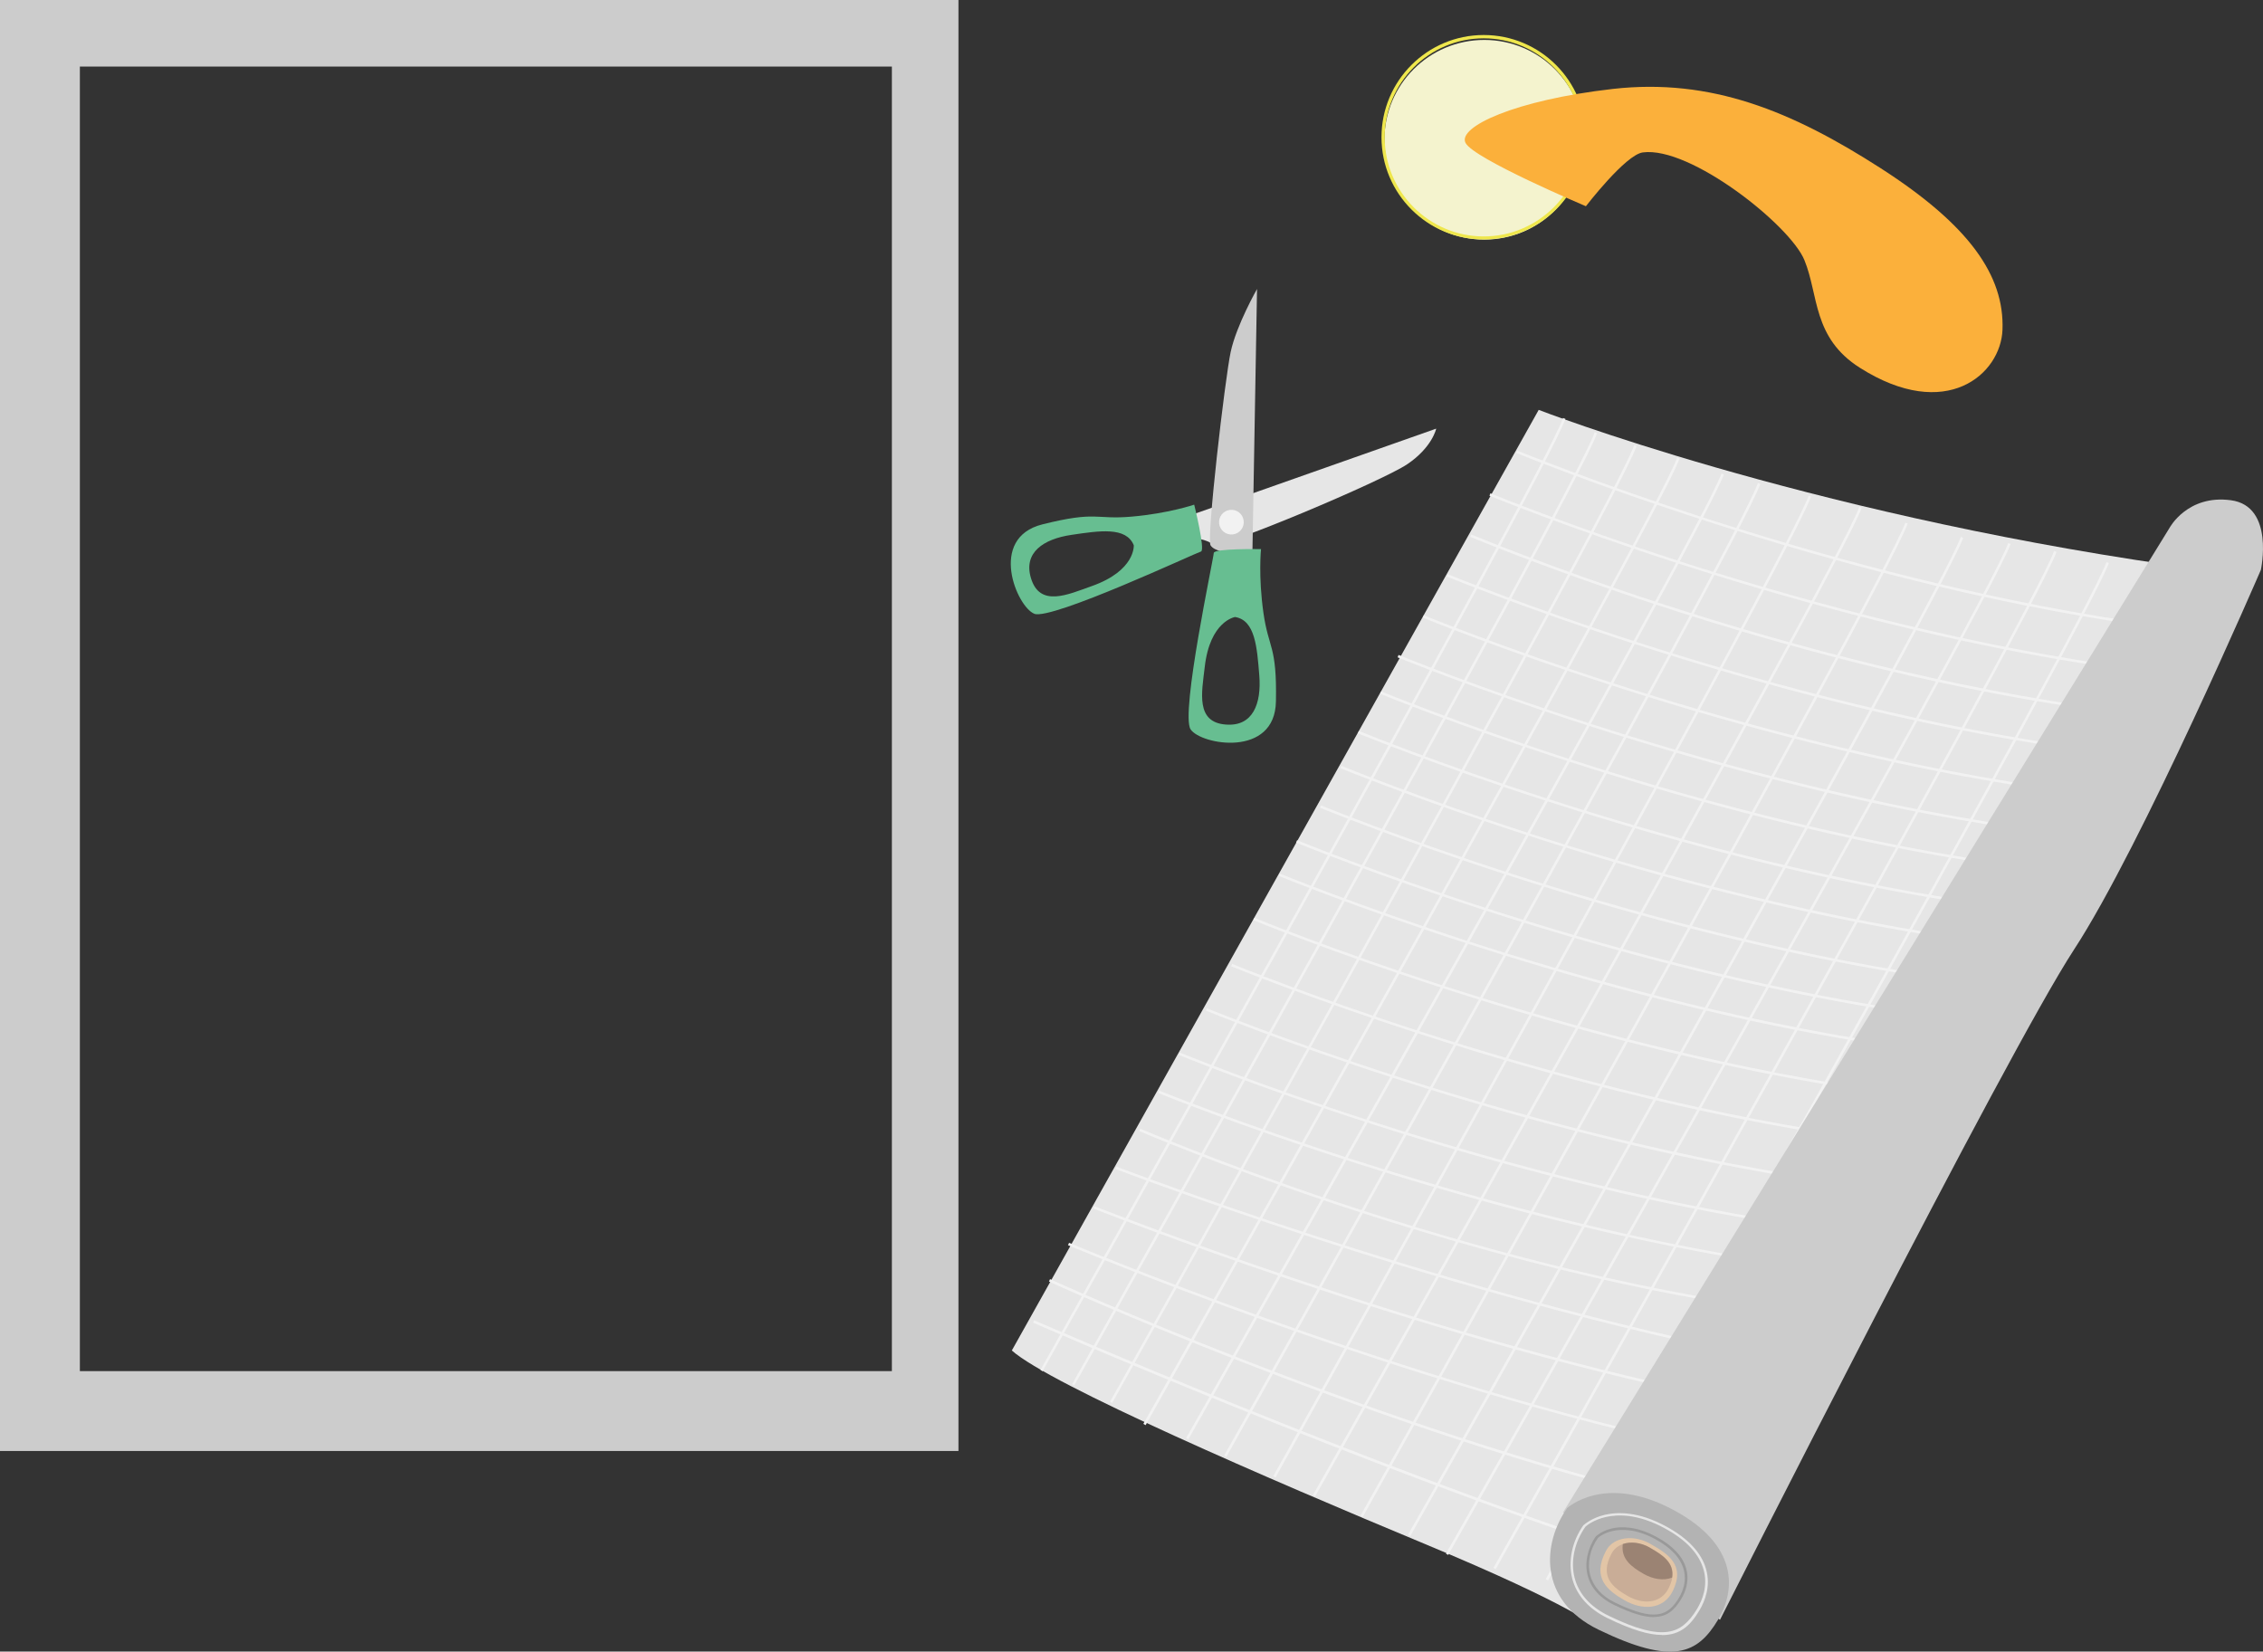 <?xml version="1.0" encoding="UTF-8"?><svg xmlns="http://www.w3.org/2000/svg" width="170" height="124.07" viewBox="0 0 170 124.07"><rect x="0" y="0" width="170" height="124.07" fill="#333333" stroke="none"/><defs><style>.d{fill:#e2c5a6;}.e{fill:#efe74d;}.f{fill:#f4f3ce;}.g{fill:#67be91;}.h{fill:#e6e6e6;}.i{fill:#c9ad97;}.j{fill:#999;}.k{fill:#ccc;}.l{fill:#b3b3b3;}.m{fill:#9b8373;}.n{fill:#fbb03b;}.o{fill:#666;}.p{fill:#f2f2f2;}</style></defs><g id="a"/><g id="b"><g id="c"><g><g><g><g><path class="o" d="M67,10H5V5h62v5Zm-62,0h62V5H5v5Z"/><path class="o" d="M67,19H5v-5h62v5Zm-62,0h62v-5H5v5Z"/><path class="o" d="M67,28H5v-5h62v5Zm-62,0h62v-5H5v5Z"/><path class="o" d="M67,37H5v-5h62v5Zm-62,0h62v-5H5v5Z"/><path class="o" d="M67,47H5v-5h62v5Zm-62,0h62v-5H5v5Z"/><path class="o" d="M67,56H5v-5h62v5Zm-62,0h62v-5H5v5Z"/><path class="o" d="M67,65H5v-5h62v5Zm-62,0h62v-5H5v5Z"/><path class="o" d="M67,75H5v-5h62v5Zm-62,0h62v-5H5v5Z"/><path class="o" d="M67,84H5v-5h62v5Zm-62,0h62v-5H5v5Z"/><path class="o" d="M67,93H5v-5h62v5Zm-62,0h62v-5H5v5Z"/><path class="o" d="M67,102H5v-5h62v5Zm-62,0h62v-5H5v5Z"/></g><g><path class="o" d="M13,104h-5V3h5V104Zm-5,0h5V3h-5V104Z"/><path class="o" d="M23,104h-5V3h5V104Zm-5,0h5V3h-5V104Z"/><path class="o" d="M32,104h-5V3h5V104Zm-5,0h5V3h-5V104Z"/><path class="o" d="M41,104h-5V3h5V104Zm-5,0h5V3h-5V104Z"/><path class="o" d="M51,104h-5V3h5V104Zm-5,0h5V3h-5V104Z"/><path class="o" d="M60,104h-5V3h5V104Zm-5,0h5V3h-5V104Z"/><path class="o" d="M69,104h-5V3h5V104Zm-5,0h5V3h-5V104Z"/></g></g><path class="k" d="M72,109H0V0H72V109ZM6,103h61V5H6V103Z"/></g><g><g><g><path class="h" d="M115.59,30.79s19.57,7.62,47.36,11.65l-43.05,79.8s-1.47-1.52-12.97-6.3c-11.5-4.78-28.09-11.95-30.92-14.49L115.59,30.79Z"/><g><g><path class="p" d="M78.33,103.01l-.17-.1c.37-.67,37.5-66.69,39.26-71.51l.18,.07c-1.77,4.83-38.9,70.87-39.28,71.54Z"/><path class="p" d="M80.71,104.08l-.17-.1c.37-.67,37.5-66.69,39.26-71.51l.18,.07c-1.77,4.83-38.9,70.87-39.28,71.54Z"/><path class="p" d="M83.56,105.39l-.17-.1c.38-.67,37.62-67.05,39.38-71.86l.18,.07c-1.77,4.83-39.02,71.22-39.4,71.89Z"/><path class="p" d="M86.06,107.06l-.17-.1c.38-.68,38.34-67.76,40.1-72.58l.18,.07c-1.77,4.83-39.73,71.93-40.11,72.61Z"/><path class="p" d="M89.27,108.13l-.17-.1c.38-.68,38.45-67.64,40.22-72.46l.18,.07c-1.77,4.83-39.85,71.81-40.23,72.49Z"/><path class="p" d="M92.13,109.44l-.17-.1c.38-.68,38.34-68.24,40.1-73.05l.18,.07c-1.77,4.83-39.73,72.4-40.11,73.08Z"/><path class="p" d="M95.82,110.98l-.17-.09c.38-.69,38.46-68.83,40.22-73.65l.18,.07c-1.77,4.83-39.85,72.99-40.23,73.68Z"/><path class="p" d="M98.8,112.41l-.17-.1c.39-.69,39.29-69.43,41.05-74.24l.18,.07c-1.77,4.83-40.67,73.58-41.06,74.27Z"/><path class="p" d="M102.37,113.96l-.17-.1c.39-.7,39.17-69.79,40.93-74.6l.18,.07c-1.77,4.83-40.55,73.93-40.94,74.63Z"/><path class="p" d="M105.94,115.39l-.17-.1c.4-.7,39.76-70.14,41.53-74.96l.18,.07c-1.77,4.83-41.14,74.29-41.54,74.99Z"/><path class="p" d="M108.79,116.81l-.17-.1c.4-.71,40.48-71.09,42.24-75.91l.18,.07c-1.77,4.83-41.85,75.23-42.25,75.94Z"/><path class="p" d="M112.36,117.88l-.17-.1c.4-.72,40.36-71.57,42.12-76.39l.18,.07c-1.77,4.83-41.73,75.7-42.13,76.42Z"/><path class="p" d="M116.29,118.72l-.17-.1c.4-.72,40.36-71.57,42.12-76.39l.18,.07c-1.77,4.83-41.73,75.7-42.13,76.42Z"/></g><g><path class="p" d="M160.22,46.89c-5.38-.79-11.16-1.95-17.18-3.47-4.82-1.21-9.8-2.64-14.81-4.26-8.53-2.75-14.26-5.11-14.32-5.13l.07-.18c.06,.02,5.78,2.38,14.3,5.13,7.87,2.54,19.8,5.93,31.96,7.72l-.03,.19Z"/><path class="p" d="M158.2,50.1c-5.38-.79-11.16-1.95-17.18-3.47-4.82-1.21-9.8-2.64-14.81-4.26-8.53-2.75-14.26-5.11-14.32-5.13l.07-.18c.06,.02,5.78,2.38,14.3,5.13,7.87,2.54,19.8,5.93,31.96,7.72l-.03,.19Z"/><path class="p" d="M156.29,53.19c-5.38-.79-11.13-1.95-17.11-3.47-4.78-1.21-9.71-2.64-14.65-4.26-8.42-2.75-14.02-5.11-14.08-5.13l.08-.18c.06,.02,5.66,2.38,14.07,5.13,7.76,2.54,19.56,5.93,31.73,7.72l-.03,.19Z"/><path class="p" d="M154.99,56.17c-5.38-.79-11.16-1.95-17.18-3.47-4.82-1.21-9.8-2.64-14.81-4.26-8.53-2.75-14.26-5.11-14.32-5.13l.07-.18c.06,.02,5.78,2.38,14.3,5.13,7.87,2.54,19.8,5.93,31.96,7.72l-.03,.19Z"/><path class="p" d="M153.2,59.26c-5.38-.79-11.16-1.95-17.18-3.47-4.82-1.21-9.8-2.64-14.81-4.26-8.53-2.75-14.26-5.11-14.32-5.13l.07-.18c.06,.02,5.78,2.38,14.3,5.13,7.87,2.54,19.8,5.93,31.96,7.72l-.03,.19Z"/><path class="p" d="M151.3,62.24c-5.38-.79-11.16-1.95-17.18-3.47-4.82-1.21-9.8-2.64-14.81-4.26-8.53-2.75-14.26-5.11-14.32-5.13l.07-.18c.06,.02,5.78,2.38,14.3,5.13,7.87,2.54,19.8,5.93,31.96,7.72l-.03,.19Z"/><path class="p" d="M149.99,64.98c-5.38-.79-11.16-1.95-17.18-3.47-4.82-1.21-9.8-2.64-14.81-4.26-8.53-2.75-14.26-5.11-14.32-5.13l.07-.18c.06,.02,5.78,2.38,14.3,5.13,7.87,2.54,19.8,5.93,31.96,7.72l-.03,.19Z"/><path class="p" d="M148.32,67.95c-5.38-.79-11.16-1.95-17.18-3.47-4.82-1.21-9.8-2.64-14.81-4.26-8.53-2.75-14.26-5.11-14.32-5.13l.07-.18c.06,.02,5.78,2.38,14.3,5.13,7.87,2.54,19.8,5.93,31.96,7.72l-.03,.19Z"/><path class="p" d="M147.01,70.57c-5.38-.79-11.16-1.95-17.18-3.47-4.82-1.21-9.8-2.64-14.81-4.26-8.53-2.75-14.26-5.11-14.32-5.13l.07-.18c.06,.02,5.78,2.38,14.3,5.13,7.87,2.54,19.8,5.93,31.96,7.72l-.03,.19Z"/><path class="p" d="M145.47,73.54c-5.38-.79-11.16-1.95-17.18-3.47-4.82-1.21-9.8-2.64-14.81-4.26-8.53-2.75-14.26-5.11-14.32-5.13l.07-.18c.06,.02,5.78,2.38,14.3,5.13,7.87,2.54,19.8,5.93,31.96,7.72l-.03,.19Z"/><path class="p" d="M143.68,76.16c-5.38-.79-11.16-1.95-17.18-3.47-4.82-1.21-9.8-2.64-14.81-4.26-8.53-2.75-14.26-5.11-14.32-5.13l.07-.18c.06,.02,5.78,2.38,14.3,5.13,7.87,2.54,19.8,5.93,31.96,7.72l-.03,.19Z"/><path class="p" d="M142.37,78.66c-5.38-.79-11.16-1.95-17.18-3.47-4.82-1.21-9.8-2.64-14.81-4.26-8.53-2.75-14.26-5.11-14.32-5.13l.07-.18c.06,.02,5.78,2.38,14.3,5.13,7.87,2.54,19.8,5.93,31.96,7.72l-.03,.19Z"/><path class="p" d="M140.47,81.99c-5.38-.79-11.16-1.95-17.18-3.47-4.82-1.21-9.8-2.64-14.81-4.26-8.53-2.75-14.26-5.11-14.32-5.13l.07-.18c.06,.02,5.78,2.38,14.3,5.13,7.87,2.54,19.8,5.93,31.96,7.72l-.03,.19Z"/><path class="p" d="M138.8,85.45c-5.38-.79-11.16-1.95-17.18-3.47-4.82-1.21-9.8-2.64-14.81-4.26-8.53-2.75-14.26-5.11-14.32-5.13l.07-.18c.06,.02,5.78,2.38,14.3,5.13,7.87,2.54,19.8,5.93,31.96,7.72l-.03,.19Z"/><path class="p" d="M136.9,88.78c-5.38-.79-11.16-1.95-17.18-3.47-4.82-1.21-9.8-2.64-14.81-4.26-8.53-2.75-14.26-5.11-14.32-5.13l.07-.18c.06,.02,5.78,2.38,14.3,5.13,7.87,2.54,19.8,5.93,31.96,7.72l-.03,.19Z"/><path class="p" d="M134.87,92.11c-5.38-.79-11.16-1.95-17.18-3.47-4.82-1.21-9.8-2.64-14.81-4.26-8.53-2.75-14.26-5.11-14.32-5.13l.07-.18c.06,.02,5.78,2.38,14.3,5.13,7.87,2.54,19.8,5.93,31.96,7.72l-.03,.19Z"/><path class="p" d="M133.92,95.08c-5.38-.79-11.19-1.96-17.28-3.48-4.87-1.22-9.92-2.67-15.02-4.3-8.68-2.78-14.56-5.17-14.61-5.19l.07-.18c.06,.02,5.93,2.41,14.6,5.19,8,2.56,20.1,5.99,32.26,7.78l-.03,.19Z"/><path class="p" d="M132.02,98.3c-5.38-.79-11.17-1.98-17.2-3.54-4.83-1.25-9.83-2.74-14.86-4.42-8.56-2.87-14.32-5.35-14.38-5.37l.08-.18c.06,.02,5.81,2.5,14.36,5.37,7.89,2.65,19.86,6.17,32.02,7.95l-.03,.19Z"/><path class="p" d="M130.47,101.63c-11.75-2.4-23.81-6.03-31.86-8.65-8.72-2.84-14.75-5.14-14.81-5.16l.07-.18c.06,.02,6.08,2.32,14.8,5.16,8.05,2.62,20.1,6.24,31.84,8.64l-.04,.19Z"/><path class="p" d="M128.56,104.96c-11.25-2.28-23.28-6.01-31.38-8.74-8.78-2.96-14.98-5.41-15.04-5.43l.07-.18c.06,.02,6.26,2.47,15.04,5.43,8.1,2.73,20.12,6.45,31.36,8.73l-.04,.19Z"/><path class="p" d="M126.42,108.53c-11.62-2.58-23.56-6.52-31.53-9.37-8.63-3.09-14.6-5.6-14.66-5.62l.08-.18c.06,.03,6.02,2.53,14.65,5.62,7.96,2.85,19.9,6.79,31.51,9.37l-.04,.19Z"/><path class="p" d="M124.39,112.46c-11.44-2.83-23.23-7.08-31.1-10.15-8.53-3.32-14.44-6.01-14.49-6.04l.08-.18c.06,.03,5.96,2.72,14.49,6.04,7.87,3.07,19.65,7.31,31.08,10.14l-.05,.19Z"/><path class="p" d="M122.48,116.74c-19.89-6.47-44.63-17.27-44.87-17.38l.08-.18c.25,.11,24.98,10.9,44.86,17.37l-.06,.18Z"/></g></g></g><g><path class="k" d="M117.41,113.61l11.8,8.07s21.51-42.58,26.59-50.34c5.08-7.77,14.04-28.53,14.04-28.53,0,0,1.05-4.78-2.24-5.23-3.29-.45-4.63,2.09-4.63,2.09l-45.56,73.95Z"/><g><g><path class="l" d="M117.7,113.31s2.84-2.69,8.07,.15c4.82,2.61,4.63,5.98,3.29,8.22-1.54,2.57-3.4,3.44-8.96,.75-4.63-2.24-4.18-6.57-2.39-9.11Z"/><path class="h" d="M124.86,122.82c-.99,0-2.28-.38-4.07-1.25-1.43-.69-2.35-1.72-2.68-2.98-.33-1.3-.02-2.8,.84-4.02h.01s.57-.54,1.61-.78c.95-.22,2.52-.25,4.58,.87,1.66,.9,2.68,1.99,3.02,3.24,.35,1.27-.09,2.37-.51,3.08-.68,1.14-1.45,1.85-2.8,1.85Zm-5.76-8.13c-.83,1.17-1.13,2.61-.81,3.85,.31,1.2,1.2,2.19,2.58,2.85,2,.97,3.42,1.35,4.45,1.19,.87-.13,1.52-.65,2.17-1.72,.4-.67,.82-1.73,.49-2.93-.33-1.2-1.31-2.25-2.92-3.12-2-1.09-3.51-1.06-4.43-.85-.93,.21-1.46,.66-1.52,.72Z"/><path class="j" d="M124.23,121.48c-.72,0-1.67-.28-2.99-.92-1.05-.51-1.73-1.27-1.97-2.2-.25-.95-.01-2.06,.62-2.96h.01s.42-.4,1.18-.58c.7-.16,1.85-.19,3.37,.64,1.22,.66,1.97,1.47,2.22,2.38,.26,.94-.06,1.75-.37,2.27-.5,.84-1.07,1.36-2.07,1.36Zm-4.19-5.95c-.6,.85-.82,1.89-.58,2.79,.23,.87,.87,1.59,1.87,2.07,3,1.45,3.97,1.01,4.8-.37,.29-.49,.59-1.25,.35-2.12-.24-.87-.95-1.63-2.12-2.27-1.45-.79-2.55-.77-3.22-.62-.67,.15-1.05,.47-1.1,.52Z"/></g><g><path class="d" d="M125.67,119.5c-.71,1.47-2.34,1.46-3.62,.72-1.27-.73-2.5-1.66-1.4-3.73,.55-1.04,2.08-1.24,3.35-.5,1.27,.73,2.62,1.55,1.67,3.51Z"/><path class="i" d="M125.37,119.27c-.61,1.26-2.01,1.25-3.1,.62-1.09-.63-2.15-1.42-1.2-3.2,.47-.89,1.78-1.06,2.87-.43,1.09,.63,2.25,1.33,1.43,3.01Z"/><path class="m" d="M123.94,116.26c-.68-.39-1.44-.47-2.03-.27-.17,1.13,.68,1.73,1.54,2.23,.69,.4,1.5,.55,2.16,.29,.18-1.15-.77-1.73-1.68-2.25Z"/></g></g></g></g><g><g><circle class="f" cx="111.5" cy="10.5" r="7.5"/><path class="e" d="M111.46,17.99c-4.23,0-7.68-3.44-7.68-7.68s3.44-7.68,7.68-7.68,7.68,3.44,7.68,7.68-3.44,7.68-7.68,7.68Zm0-15.11c-4.1,0-7.44,3.34-7.44,7.44s3.34,7.44,7.44,7.44,7.44-3.34,7.44-7.44-3.34-7.44-7.44-7.44Z"/></g><path class="n" d="M119.13,15.49s-8.45-3.57-9.04-4.76c-.6-1.19,3.69-3.21,11.07-4.05,7.38-.83,13.45,1.67,20.11,5.95,6.66,4.28,9.31,8.07,9.16,12.14-.12,3.33-4.22,6.97-10.71,2.86-3.57-2.26-3.09-5.47-4.17-8.09-1.07-2.62-8.57-8.57-12.14-8.09-1.3,.17-4.28,4.05-4.28,4.05Z"/></g><g><g><path class="h" d="M89.62,38.64l18.27-6.44s-.29,1.4-2.17,2.67c-1.88,1.27-14.1,6.42-14.6,6.03-.5-.4-1.38-.47-1.38-.47l-.12-1.79Z"/><path class="k" d="M94.08,41.66l.35-19.95s-1.55,2.72-1.98,4.73c-.43,2.01-1.83,14.06-1.51,14.53,.32,.47,1.04,.35,1.35,.91,.31,.56,1.79-.21,1.79-.21Z"/><path class="p" d="M92.43,40.15c-.51-.04-.89-.49-.85-1s.49-.89,1-.85c.51,.04,.89,.49,.85,1s-.49,.89-1,.85Z"/></g><path class="g" d="M95.85,52.69c.08-4.25-.55-3.91-.94-6.66-.39-2.75-.18-4.78-.18-4.78,0,0-3.54-.06-3.55,.29,0,.35-2.52,12.08-1.74,13.25s6.34,2.15,6.41-2.1Zm-3.75,1.74c-2.3-.16-1.82-2.41-1.6-4.31,.39-3.48,2.28-3.77,2.28-3.77,1.51,.24,1.65,2.27,1.82,4.39,.17,2.12-.48,3.84-2.49,3.69Z"/><path class="g" d="M77.7,46.11c1.31,.49,12.17-4.59,12.52-4.68,.34-.09-.51-3.52-.51-3.52,0,0-1.93,.66-4.7,.9-2.77,.24-2.58-.45-6.7,.58-4.12,1.03-1.91,6.23-.6,6.72Zm2.79-5.93c2.1-.31,4.11-.63,4.68,.78,0,0,.15,1.9-3.16,3.07-1.8,.64-3.89,1.61-4.56-.59-.59-1.93,.93-2.95,3.04-3.26Z"/></g></g></g></g></g></svg>